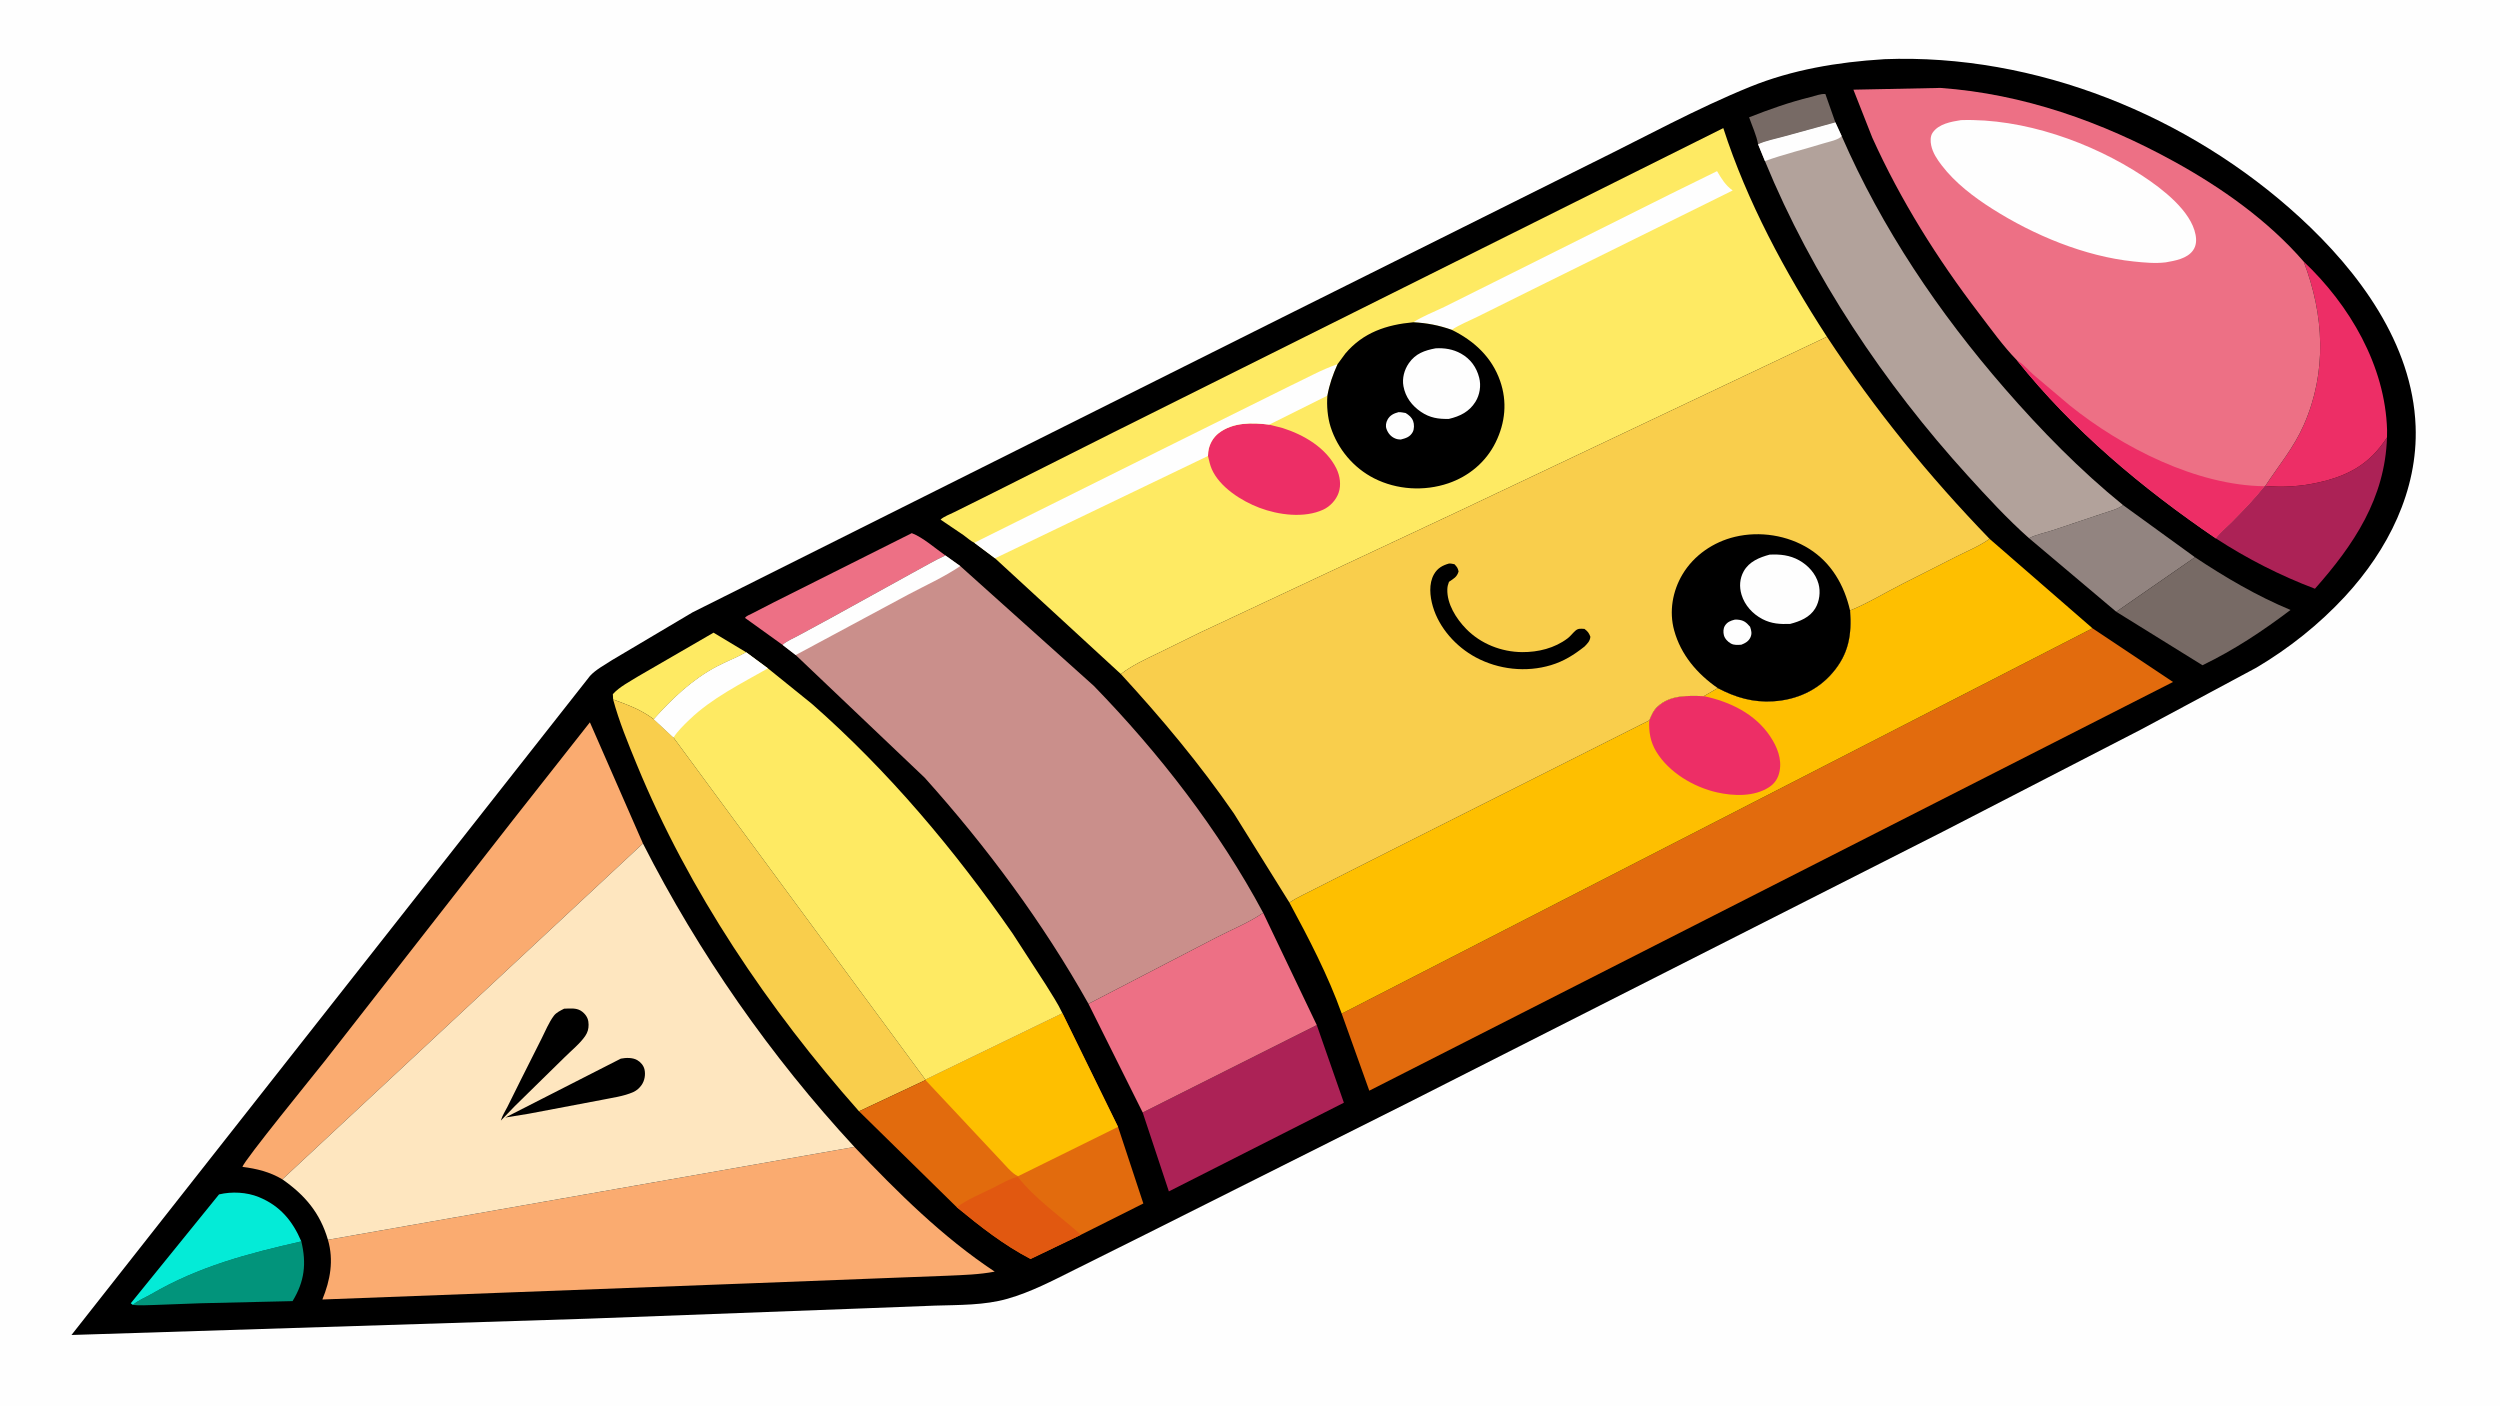 <svg version="1.1" xmlns="http://www.w3.org/2000/svg" style="display: block;" viewBox="0 0 2048 1152" width="1820" height="1024">
<path transform="translate(0,0)" fill="rgb(254,254,254)" d="M -0 -0 L 2048 0 L 2048 1152 L -0 1152 L -0 -0 z"/>
<path transform="translate(0,0)" fill="rgb(0,0,0)" d="M 1542.68 48.427 C 1543.2 48.343 1542.96 48.368 1543.59 48.343 C 1667.5 43.544 1793.3 94.584 1884.18 178.107 C 1932.26 222.287 1976.27 281.336 1978.87 348.955 C 1980.9 401.797 1956.12 450.501 1920.95 488.531 C 1899.88 511.306 1875.06 531.042 1848.38 546.828 L 1753.76 597.561 L 1592.13 680.883 L 1153.83 903.069 L 938.75 1010.9 L 879.965 1040.19 C 862.078 1049.1 844.674 1058.26 825.367 1063.8 C 806.494 1069.22 785.442 1068.82 765.913 1069.42 L 710.869 1071.54 L 481.751 1080.12 L 58.56 1093.48 L 483.325 553.584 C 487.999 548.416 495.627 544.401 501.454 540.573 L 567.411 501.457 L 726.822 421.697 L 1050.82 259.696 L 1305.48 132.712 C 1347.75 111.922 1390 88.719 1433.61 70.987 C 1468.11 56.957 1505.67 50.68 1542.68 48.427 z"/>
<path transform="translate(0,0)" fill="rgb(119,106,101)" d="M 1440.22 118.069 C 1439 110.887 1435.26 102.92 1432.87 95.958 C 1449.53 89.401 1465.88 83.59 1483.29 79.314 C 1486.66 78.485 1491.95 76.453 1495.36 76.902 L 1503.54 100.119 L 1461.08 111.798 C 1454.44 113.674 1446.38 115.157 1440.22 118.069 z"/>
<path transform="translate(0,0)" fill="rgb(254,234,99)" d="M 502.28 572.837 L 502.052 568.5 C 507.463 562.434 516.284 558 523.199 553.671 L 584.545 518.14 L 611.303 534.244 C 603.45 538.685 595.007 541.764 587.072 546 C 566.715 556.867 550.854 572.094 535.576 589.078 C 524.772 580.971 514.688 577.497 502.28 572.837 z"/>
<path transform="translate(0,0)" fill="rgb(2,148,123)" d="M 246.845 1016.82 C 251.188 1034.91 249.527 1049.62 239.672 1065.73 L 164.289 1067.49 L 125.869 1068.92 C 120.386 1068.99 114.361 1069.52 108.93 1068.85 C 112.32 1065.51 119.71 1062.46 123.984 1059.97 C 162.946 1037.27 203.266 1026.74 246.845 1016.82 z"/>
<path transform="translate(0,0)" fill="rgb(4,235,215)" d="M 108.93 1068.85 C 108.235 1068.47 107.736 1068.01 107.143 1067.49 L 179.427 978.316 C 189.873 975.829 202.105 976.438 212.04 980.506 C 229.382 987.606 239.668 999.973 246.845 1016.82 C 203.266 1026.74 162.946 1037.27 123.984 1059.97 C 119.71 1062.46 112.32 1065.51 108.93 1068.85 z"/>
<path transform="translate(0,0)" fill="rgb(237,112,133)" d="M 641.088 528.17 L 610.324 506.065 C 611.225 504.424 614.213 503.399 615.911 502.528 L 634.33 493.063 L 746.926 436.616 C 755.939 439.984 766.449 449.291 774.511 454.923 C 765.399 459.118 756.789 464.307 747.945 469.027 L 679.415 506.849 L 653.931 520.664 C 649.887 522.841 644.456 525.078 641.088 528.17 z"/>
<path transform="translate(0,0)" fill="rgb(146,132,128)" d="M 1739.24 413.652 L 1798.11 456.349 L 1733.66 501.036 L 1662.19 440.759 C 1667.95 437.762 1675.33 436.31 1681.53 434.289 L 1722.48 420.528 C 1728.02 418.602 1734.53 417.19 1739.24 413.652 z"/>
<path transform="translate(0,0)" fill="rgb(119,106,101)" d="M 1798.11 456.349 C 1822.84 472.792 1848.92 488.117 1876.4 499.539 C 1853.26 517.009 1830.46 532.134 1804.28 544.826 L 1733.66 501.036 L 1798.11 456.349 z"/>
<path transform="translate(0,0)" fill="rgb(172,34,86)" d="M 1955.43 358.19 C 1953.84 407.969 1928.4 446.047 1896.4 482.157 C 1867.81 471.316 1840.86 457.577 1815.22 440.902 C 1818.77 436.189 1824.24 431.726 1828.44 427.483 C 1837.77 418.048 1846.97 408.569 1855.24 398.173 L 1855.73 397.955 C 1870.15 399.305 1884.47 398.356 1898.63 395.256 C 1923.73 389.762 1941.33 380.06 1955.43 358.19 z"/>
<path transform="translate(0,0)" fill="rgb(237,46,102)" d="M 1887.17 214.13 C 1924.84 249.709 1954 299.515 1955.49 352.127 L 1955.43 358.19 C 1941.33 380.06 1923.73 389.762 1898.63 395.256 C 1884.47 398.356 1870.15 399.305 1855.73 397.955 C 1866.8 381.131 1879.03 366.707 1887.29 347.968 C 1906.44 304.549 1903.91 257.728 1887.17 214.13 z"/>
<path transform="translate(0,0)" fill="rgb(172,34,86)" d="M 1078.71 839.599 L 1100.91 903.204 L 957.536 975.857 L 936.089 911.217 L 1078.71 839.599 z"/>
<path transform="translate(0,0)" fill="rgb(237,112,133)" d="M 1034.78 747.643 L 1078.71 839.599 L 936.089 911.217 L 891.678 822.187 L 996.239 767.941 C 1008.64 761.518 1023.36 755.57 1034.78 747.643 z"/>
<path transform="translate(0,0)" fill="rgb(249,206,76)" d="M 502.28 572.837 C 514.688 577.497 524.772 580.971 535.576 589.078 L 551.726 604.076 L 758.091 884.309 L 758.153 884.643 L 703.7 910.229 C 629.671 826.662 564.17 729.689 521.664 626.184 C 514.589 608.957 507.102 590.851 502.28 572.837 z"/>
<path transform="translate(0,0)" fill="rgb(226,107,13)" d="M 870.349 829.928 L 915.902 922.975 L 936.625 985.756 L 885.523 1011.37 L 844.248 1031.2 C 822.177 1019.73 802.93 1004.54 783.81 988.834 L 703.7 910.229 L 758.153 884.643 L 758.091 884.309 L 870.349 829.928 z"/>
<path transform="translate(0,0)" fill="rgb(225,88,16)" d="M 833.749 963.894 C 847.645 981.712 868.63 996.345 885.523 1011.37 L 844.248 1031.2 C 822.177 1019.73 802.93 1004.54 783.81 988.834 C 792.484 982.286 803.381 977.962 813.106 973.162 C 819.597 969.959 826.733 965.558 833.749 963.894 z"/>
<path transform="translate(0,0)" fill="rgb(254,191,0)" d="M 870.349 829.928 L 915.902 922.975 L 834.023 963.409 C 829.098 961.529 822.675 953.293 818.696 949.301 L 758.153 884.643 L 758.091 884.309 L 870.349 829.928 z"/>
<path transform="translate(0,0)" fill="rgb(178,162,155)" d="M 1503.54 100.119 L 1508.69 111.307 C 1541.72 187.102 1588.22 255.946 1642.34 318.204 C 1671.97 352.287 1704.13 385.177 1739.24 413.652 C 1734.53 417.19 1728.02 418.602 1722.48 420.528 L 1681.53 434.289 C 1675.33 436.31 1667.95 437.762 1662.19 440.759 C 1644.32 424.912 1627.93 407.073 1611.89 389.418 C 1543.52 314.192 1484.52 226.054 1445.84 131.802 L 1440.22 118.069 C 1446.38 115.157 1454.44 113.674 1461.08 111.798 L 1503.54 100.119 z"/>
<path transform="translate(0,0)" fill="rgb(254,254,254)" d="M 1503.54 100.119 L 1508.69 111.307 C 1506.36 114.438 1498.05 116.019 1494.22 117.206 C 1478.21 122.178 1461.6 126.089 1445.84 131.802 L 1440.22 118.069 C 1446.38 115.157 1454.44 113.674 1461.08 111.798 L 1503.54 100.119 z"/>
<path transform="translate(0,0)" fill="rgb(250,171,112)" d="M 231.315 965.977 C 221.051 959.851 210.368 957.273 198.639 955.759 C 199.358 951.181 258.607 878.553 266.248 868.818 L 420.663 671.033 L 483.242 591.585 L 526.697 690.848 L 231.315 965.977 z"/>
<path transform="translate(0,0)" fill="rgb(250,171,112)" d="M 699.942 939.436 C 735.242 976.551 771.983 1013.17 814.868 1041.58 C 802.081 1044.02 789.192 1044.35 776.222 1044.93 L 725.452 1046.87 L 618.344 1051.01 L 264.086 1064.41 C 270.582 1048.55 273.533 1032.31 268.642 1015.5 L 699.942 939.436 z"/>
<path transform="translate(0,0)" fill="rgb(254,234,99)" d="M 535.576 589.078 C 550.854 572.094 566.715 556.867 587.072 546 C 595.007 541.764 603.45 538.685 611.303 534.244 L 629.085 547.366 L 665.194 576.531 C 727.885 631.628 781.975 696.056 829.473 764.495 L 856.86 806.732 C 861.442 814.241 866.67 821.968 870.349 829.928 L 758.091 884.309 L 551.726 604.076 L 535.576 589.078 z"/>
<path transform="translate(0,0)" fill="rgb(254,254,254)" d="M 535.576 589.078 C 550.854 572.094 566.715 556.867 587.072 546 C 595.007 541.764 603.45 538.685 611.303 534.244 L 629.085 547.366 C 606.945 559.987 583.105 571.706 564.61 589.576 C 560.237 593.801 554.948 598.899 551.726 604.076 L 535.576 589.078 z"/>
<path transform="translate(0,0)" fill="rgb(226,107,13)" d="M 1714.17 514.547 L 1780.14 558.538 L 1121.72 893.35 L 1099.12 830.223 L 1714.17 514.547 z"/>
<path transform="translate(0,0)" fill="rgb(202,143,139)" d="M 774.511 454.923 L 786.667 463.601 L 896.041 561.706 C 949.693 616.946 998.385 679.646 1034.78 747.643 C 1023.36 755.57 1008.64 761.518 996.239 767.941 L 891.678 822.187 C 854.348 755.695 808.391 693.628 757.472 636.923 L 651.832 536.463 L 641.088 528.17 C 644.456 525.078 649.887 522.841 653.931 520.664 L 679.415 506.849 L 747.945 469.027 C 756.789 464.307 765.399 459.118 774.511 454.923 z"/>
<path transform="translate(0,0)" fill="rgb(254,254,254)" d="M 774.511 454.923 L 786.667 463.601 C 773.454 472.539 758.142 479.445 744.024 486.928 L 651.832 536.463 L 641.088 528.17 C 644.456 525.078 649.887 522.841 653.931 520.664 L 679.415 506.849 L 747.945 469.027 C 756.789 464.307 765.399 459.118 774.511 454.923 z"/>
<path transform="translate(0,0)" fill="rgb(254,191,0)" d="M 1629.87 441.297 L 1714.17 514.547 L 1099.12 830.223 C 1088.08 799.158 1071.99 768.24 1056.3 739.283 C 1063.02 734.689 1071.17 731.246 1078.41 727.408 L 1144.02 694.216 L 1351.04 590.026 C 1352.95 585.701 1354.27 582.065 1357.82 578.744 C 1368.24 569.012 1382.64 569.743 1395.82 570.148 L 1407.19 563.552 C 1421.99 571.33 1436.14 575.452 1452.94 574.35 C 1471.68 573.122 1488.7 565.555 1501.07 551.211 C 1514.49 535.659 1517.08 519.793 1515.56 499.973 C 1530.1 494.116 1544.38 485.269 1558.46 478.199 L 1602.79 455.714 C 1611.83 451.173 1621.62 447.159 1629.87 441.297 z"/>
<path transform="translate(0,0)" fill="rgb(237,46,102)" d="M 1351.04 590.026 C 1352.95 585.701 1354.27 582.065 1357.82 578.744 C 1368.24 569.012 1382.64 569.743 1395.82 570.148 C 1417.08 574.62 1437.82 584.566 1450.22 603.224 C 1455.77 611.573 1459.86 621.518 1457.82 631.719 C 1456.69 637.344 1453.97 641.666 1449.12 644.793 C 1436.92 652.657 1420.2 652.056 1406.59 648.988 C 1387.46 644.672 1367.25 632.693 1356.9 615.746 C 1351.88 607.527 1350.68 599.461 1351.04 590.026 z"/>
<path transform="translate(0,0)" fill="rgb(254,230,191)" d="M 231.315 965.977 L 526.697 690.848 C 572.424 780.802 631.436 865.365 699.942 939.436 L 268.642 1015.5 C 262.216 993.498 249.886 978.947 231.315 965.977 z"/>
<path transform="translate(0,0)" fill="rgb(0,0,0)" d="M 462.128 826.179 L 466.02 826.026 C 470.91 825.905 474.674 826.206 478.33 829.844 C 481.063 832.563 482.177 835.485 482.174 839.321 C 482.171 842.808 481.431 845.516 479.494 848.414 C 475.377 854.573 468.006 860.531 462.685 865.822 L 421.722 906.003 L 410.32 917.817 L 410.612 916.854 C 411.714 913.381 414.011 909.933 415.646 906.641 L 426.833 884.127 L 443.715 850.563 C 446.741 844.545 449.67 837.343 453.73 831.951 C 455.74 829.28 459.222 827.689 462.128 826.179 z"/>
<path transform="translate(0,0)" fill="rgb(0,0,0)" d="M 508.589 867.09 C 512.744 866.272 518.216 866.12 521.991 868.284 C 524.8 869.895 527.199 872.682 527.948 875.86 C 528.945 880.086 528.12 885.013 525.674 888.59 C 523.971 891.081 521.68 893.149 518.929 894.408 C 511.141 897.972 501.137 899.197 492.775 900.926 L 433.061 912.241 L 413.969 915.33 L 508.589 867.09 z"/>
<path transform="translate(0,0)" fill="rgb(237,112,133)" d="M 1652.3 295.062 C 1640.95 283.397 1631 269.409 1621.11 256.465 C 1586.99 211.817 1556.95 163.914 1533.78 112.624 L 1518.31 73.326 L 1589.57 71.884 C 1657.2 76.695 1721.91 99.629 1781 132.15 C 1819.82 153.517 1857.94 180.458 1887.17 214.13 C 1903.91 257.728 1906.44 304.549 1887.29 347.968 C 1879.03 366.707 1866.8 381.131 1855.73 397.955 L 1855.24 398.173 C 1846.97 408.569 1837.77 418.048 1828.44 427.483 C 1824.24 431.726 1818.77 436.189 1815.22 440.902 C 1754.77 399.703 1698.23 352.424 1652.3 295.062 z"/>
<path transform="translate(0,0)" fill="rgb(237,46,102)" d="M 1652.3 295.062 L 1653 295.485 C 1657.98 298.555 1661.73 303.231 1666.09 307.076 L 1695.71 332.099 C 1738.27 366.32 1799.45 397.642 1855.24 398.173 C 1846.97 408.569 1837.77 418.048 1828.44 427.483 C 1824.24 431.726 1818.77 436.189 1815.22 440.902 C 1754.77 399.703 1698.23 352.424 1652.3 295.062 z"/>
<path transform="translate(0,0)" fill="rgb(254,254,254)" d="M 1606.43 98.266 C 1657.38 96.606 1713.41 116.353 1755.66 144.249 C 1771.41 154.651 1794.9 172.574 1798.6 192.131 C 1799.45 196.629 1799.24 201.216 1796.48 205.031 C 1791.58 211.798 1781.86 213.421 1774.24 214.769 C 1765.68 215.853 1756.44 214.947 1747.89 214.059 C 1707.73 209.887 1666.07 192.494 1632.21 171.001 C 1616.92 161.299 1601.75 149.805 1590.66 135.329 C 1586.94 130.468 1583.31 125.102 1582.04 119.006 C 1581.33 115.605 1581.2 111.452 1583.25 108.5 C 1588.29 101.246 1598.38 99.568 1606.43 98.266 z"/>
<path transform="translate(0,0)" fill="rgb(254,234,99)" d="M 798.144 444.485 C 795.27 443.177 792.003 440.167 789.377 438.292 L 770.509 425.526 C 772.965 423.06 778.562 421.03 781.748 419.405 L 813.388 403.674 L 912 354.123 L 1411.73 104.806 C 1431.09 164.871 1462.35 222.938 1496.64 275.723 L 1192.51 419.838 L 982.646 518.272 L 948.455 535.059 C 938.171 540.027 927.268 544.993 918.222 552.046 L 815.137 457.224 L 798.144 444.485 z"/>
<path transform="translate(0,0)" fill="rgb(254,254,254)" d="M 1157.76 263.86 C 1165.55 258.866 1174.77 255.364 1183.12 251.324 L 1223.91 230.985 L 1368.16 158.962 L 1406.6 140.06 C 1410.42 146.408 1413.26 151.466 1419.42 155.891 L 1255.52 236.912 L 1210.58 259.222 C 1203.65 262.666 1195.68 265.782 1189.29 270.055 C 1178.61 266.289 1169.02 264.476 1157.76 263.86 z"/>
<path transform="translate(0,0)" fill="rgb(237,46,102)" d="M 989.576 373.395 L 989.792 369.969 C 990.481 364.09 993.651 358.299 998.348 354.684 C 1010.09 345.646 1025.77 345.998 1039.76 347.721 L 1050.63 350.477 C 1068.1 356.013 1086.33 366.634 1094.72 383.568 C 1097.72 389.627 1098.85 397.24 1096.54 403.705 C 1094.47 409.504 1089.64 414.732 1084.08 417.321 C 1068.51 424.564 1047.32 421.763 1031.72 415.838 C 1017.1 410.29 999.156 398.992 992.655 384.11 C 991.26 380.916 990.58 377.403 989.732 374.033 L 989.576 373.395 z"/>
<path transform="translate(0,0)" fill="rgb(254,254,254)" d="M 798.144 444.485 L 961.409 363.325 L 1057.4 315.726 C 1069.96 309.804 1082.61 302.655 1095.74 298.167 C 1091.86 306.844 1089.11 314.554 1087.4 323.97 L 1039.76 347.721 C 1025.77 345.998 1010.09 345.646 998.348 354.684 C 993.651 358.299 990.481 364.09 989.792 369.969 L 989.576 373.395 L 815.137 457.224 L 798.144 444.485 z"/>
<path transform="translate(0,0)" fill="rgb(0,0,0)" d="M 1157.76 263.86 C 1169.02 264.476 1178.61 266.289 1189.29 270.055 C 1207.45 278.995 1222.03 292.307 1228.88 311.872 C 1234.85 328.887 1233.15 346.16 1225.2 362.307 C 1217.31 378.324 1203.26 390.067 1186.4 395.798 C 1166.74 402.476 1144.36 401.161 1125.77 391.764 C 1108.82 383.196 1095.85 367.709 1090.06 349.666 C 1087.54 341.793 1086.74 332.216 1087.4 323.97 C 1089.11 314.554 1091.86 306.844 1095.74 298.167 L 1102.09 289.5 C 1116.76 272.175 1135.84 265.867 1157.76 263.86 z"/>
<path transform="translate(0,0)" fill="rgb(254,254,254)" d="M 1145.67 337.5 C 1147.55 337.393 1149.63 337.917 1151.5 338.197 C 1154.28 339.987 1156.38 341.586 1157.62 344.761 C 1158.62 347.337 1158.61 351.382 1157.28 353.831 C 1155.07 357.897 1151.58 358.864 1147.5 359.928 C 1145.9 359.892 1144.51 359.705 1143.01 359.096 C 1139.46 357.658 1137.09 354.818 1135.82 351.267 C 1134.92 348.74 1135.39 346.014 1136.67 343.635 C 1138.61 340.022 1141.88 338.486 1145.67 337.5 z"/>
<path transform="translate(0,0)" fill="rgb(254,254,254)" d="M 1176.06 285.205 C 1183.31 284.791 1190.39 285.915 1196.81 289.494 C 1204.61 293.85 1209.55 300.662 1211.75 309.258 C 1213.43 315.838 1212.26 323.266 1208.69 329.017 C 1203.64 337.161 1195.93 340.933 1186.93 343.025 C 1178.41 343.241 1171.36 342.188 1164.12 337.285 C 1156.67 332.243 1151.33 325.24 1149.7 316.244 C 1148.51 309.678 1150.38 302.779 1154.16 297.344 C 1159.64 289.461 1167.05 286.901 1176.06 285.205 z"/>
<path transform="translate(0,0)" fill="rgb(249,206,76)" d="M 1496.64 275.723 C 1535.92 335.487 1580.17 389.927 1629.87 441.297 C 1621.62 447.159 1611.83 451.173 1602.79 455.714 L 1558.46 478.199 C 1544.38 485.269 1530.1 494.116 1515.56 499.973 C 1517.08 519.793 1514.49 535.659 1501.07 551.211 C 1488.7 565.555 1471.68 573.122 1452.94 574.35 C 1436.14 575.452 1421.99 571.33 1407.19 563.552 L 1395.82 570.148 C 1382.64 569.743 1368.24 569.012 1357.82 578.744 C 1354.27 582.065 1352.95 585.701 1351.04 590.026 L 1144.02 694.216 L 1078.41 727.408 C 1071.17 731.246 1063.02 734.689 1056.3 739.283 L 1010.84 666.311 C 982.858 625.691 951.584 588.321 918.222 552.046 C 927.268 544.993 938.171 540.027 948.455 535.059 L 982.646 518.272 L 1192.51 419.838 L 1496.64 275.723 z"/>
<path transform="translate(0,0)" fill="rgb(0,0,0)" d="M 1187.02 461.5 C 1188.58 461.408 1189.97 461.774 1191.5 462.077 C 1193.63 464.399 1194.18 464.968 1194.88 468 C 1193.48 472.705 1190.84 473.81 1187 476.5 C 1186.21 478.534 1185.71 480.404 1185.65 482.597 C 1185.31 494.629 1192.91 506.699 1201.08 515.053 C 1213.05 527.303 1229.92 533.931 1246.89 534.071 C 1260.01 534.179 1273.56 530.864 1284.17 522.812 C 1286.57 520.99 1288.28 518.565 1290.5 516.591 C 1292.94 514.418 1295.02 514.921 1298 515.058 C 1300.81 517.261 1301.54 518.177 1302.85 521.5 C 1302.47 525.184 1300.47 526.966 1298.02 529.519 C 1289.38 536.29 1281.22 541.527 1270.56 544.742 C 1250.2 550.884 1227.55 548.378 1208.88 538.333 C 1192.83 529.694 1178.93 514.328 1173.78 496.622 C 1171.37 488.347 1170.3 478.031 1174.74 470.28 C 1177.62 465.272 1181.63 463.055 1187.02 461.5 z"/>
<path transform="translate(0,0)" fill="rgb(0,0,0)" d="M 1407.19 563.552 C 1390.35 551.922 1376.93 536.26 1371.46 516.215 C 1367.23 500.734 1370.14 484.115 1378.28 470.421 C 1387.61 454.735 1403.65 443.834 1421.23 439.632 C 1441.6 434.765 1464.32 438.283 1482.05 449.43 C 1500.31 460.906 1510.86 479.322 1515.56 499.973 C 1517.08 519.793 1514.49 535.659 1501.07 551.211 C 1488.7 565.555 1471.68 573.122 1452.94 574.35 C 1436.14 575.452 1421.99 571.33 1407.19 563.552 z"/>
<path transform="translate(0,0)" fill="rgb(254,254,254)" d="M 1421 507.5 C 1421.72 507.398 1422.37 507.402 1423.1 507.453 C 1428.23 507.81 1430.42 509.484 1433.66 513.294 C 1434.69 516.341 1435.38 518.902 1433.97 521.972 C 1432.49 525.222 1429.69 526.786 1426.5 528.005 C 1423.61 528.189 1420.64 528.504 1418 527.071 C 1415.46 525.697 1412.9 523.03 1412.2 520.168 C 1411.6 517.676 1411.65 514.716 1413.02 512.5 C 1414.91 509.435 1417.67 508.335 1421 507.5 z"/>
<path transform="translate(0,0)" fill="rgb(254,254,254)" d="M 1449.67 454.217 C 1458.24 453.796 1466.14 454.581 1473.8 458.838 C 1481.23 462.972 1487.43 469.768 1489.72 478.071 C 1491.53 484.601 1490.55 492.486 1487.03 498.299 C 1482.55 505.687 1474.44 508.913 1466.48 510.965 C 1458.4 511.282 1451.19 510.885 1443.81 507.034 C 1435.81 502.861 1429.28 495.775 1426.67 487.062 C 1424.72 480.551 1425.09 473.865 1428.45 467.843 C 1432.88 459.884 1441.36 456.471 1449.67 454.217 z"/>
</svg>